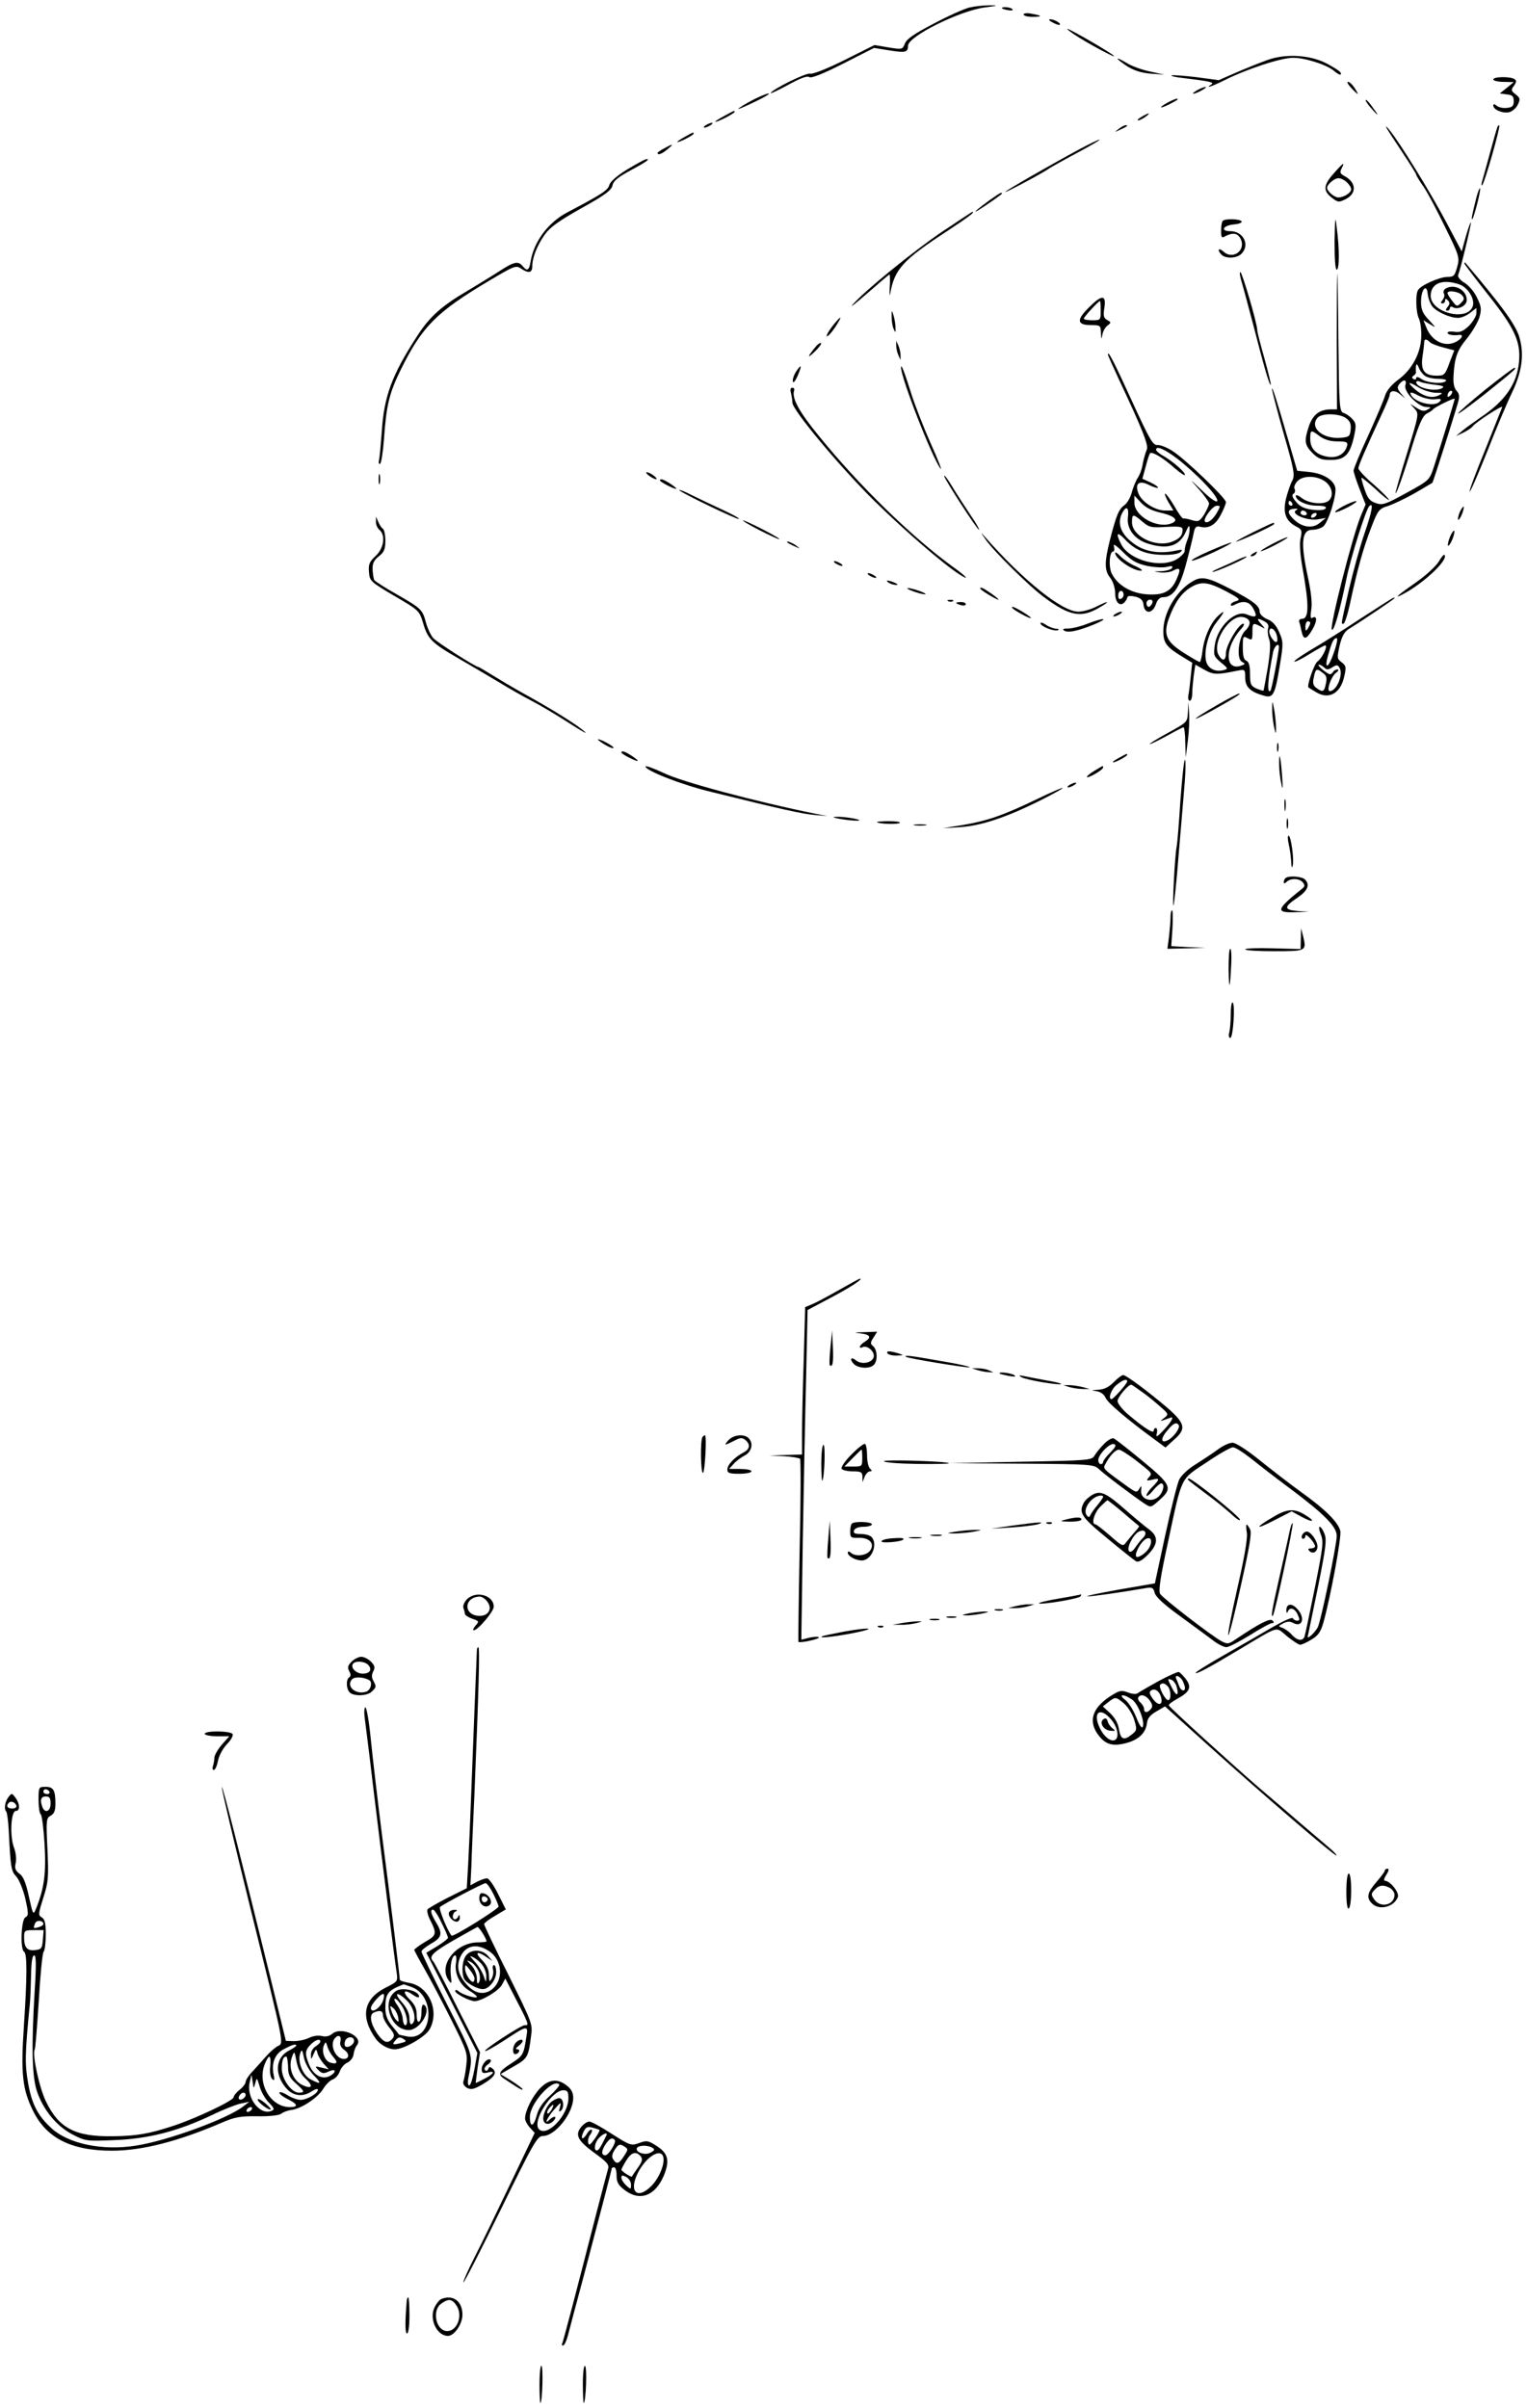 <?xml version="1.0" standalone="no"?>
<!DOCTYPE svg PUBLIC "-//W3C//DTD SVG 20010904//EN"
 "http://www.w3.org/TR/2001/REC-SVG-20010904/DTD/svg10.dtd">
<svg version="1.0" xmlns="http://www.w3.org/2000/svg"
 width="634pt" height="1000pt" viewBox="0 0 634 1000"
 preserveAspectRatio="xMidYMid meet">
<g transform="translate(0,1000) scale(0.1,-0.1)"
fill="#000000" stroke="none">
<path d="M4026 9969 c-22 -5 -89 -35 -149 -67 -81 -42 -113 -64 -120 -83 -10
-25 -11 -25 -68 -16 l-58 10 -126 -63 c-72 -36 -132 -59 -141 -56 -15 6 -164
-68 -164 -81 0 -2 33 13 73 35 49 27 78 38 87 32 9 -6 56 13 141 56 l128 65
62 -10 c68 -11 79 -9 79 19 0 39 214 145 318 159 55 7 59 9 22 9 -25 0 -63 -4
-84 -9z"/>
<path d="M4160 9966 c0 -2 11 -6 25 -8 13 -3 22 -1 19 3 -5 9 -44 13 -44 5z"/>
<path d="M4250 9940 c0 -6 17 -10 37 -10 43 0 41 5 -4 13 -19 4 -33 2 -33 -3z"/>
<path d="M4370 9907 c14 -8 27 -12 30 -10 7 6 -23 23 -40 23 -8 0 -4 -6 10
-13z"/>
<path d="M4460 9857 c50 -34 177 -102 165 -89 -12 13 -183 112 -193 112 -4 0
9 -10 28 -23z"/>
<path d="M5260 9750 c-30 -11 -88 -34 -127 -51 l-73 -32 -96 13 c-52 6 -98 9
-100 7 -3 -3 19 -8 48 -11 115 -14 131 -18 117 -27 -28 -18 3 -8 49 15 97 49
240 96 291 96 51 0 143 -30 172 -56 18 -16 33 -19 24 -4 -4 6 -30 22 -58 37
-71 36 -171 41 -247 13z"/>
<path d="M4640 9756 c0 -3 19 -17 41 -32 28 -17 59 -27 98 -30 l56 -4 -60 13
c-34 7 -78 23 -98 36 -20 12 -37 20 -37 17z"/>
<path d="M6200 9670 c0 -5 19 -10 43 -10 l42 -1 -29 -24 -29 -23 29 -4 c23 -2
29 -8 29 -28 0 -20 -6 -26 -28 -28 -16 -2 -35 2 -43 9 -9 8 -14 8 -14 1 0 -18
40 -34 66 -28 14 4 30 18 36 32 11 22 9 28 -9 42 -20 15 -20 19 -7 36 11 16
11 22 1 28 -18 11 -87 10 -87 -2z"/>
<path d="M5610 9635 c13 -14 25 -25 27 -25 2 0 -4 11 -13 25 -9 14 -21 25 -27
25 -6 0 0 -11 13 -25z"/>
<path d="M4970 9625 c-14 -8 -20 -14 -15 -14 6 0 21 6 35 14 14 8 21 14 15 14
-5 0 -21 -6 -35 -14z"/>
<path d="M3124 9584 c-27 -14 -53 -30 -59 -36 -8 -8 110 47 124 59 17 13 -25
-2 -65 -23z"/>
<path d="M4848 9574 c-39 -21 -35 -28 5 -8 37 19 44 24 31 24 -5 -1 -21 -8
-36 -16z"/>
<path d="M5670 9584 c0 -5 13 -23 28 -39 30 -34 27 -25 -6 19 -12 16 -22 25
-22 20z"/>
<path d="M3008 9519 c-21 -11 -38 -22 -38 -24 0 -3 18 4 40 15 22 11 40 23 40
25 0 7 0 7 -42 -16z"/>
<path d="M4740 9515 c-14 -8 -20 -14 -14 -15 5 0 19 7 30 15 24 18 16 19 -16
0z"/>
<path d="M2930 9480 c-8 -5 -10 -10 -5 -10 6 0 17 5 25 10 8 5 11 10 5 10 -5
0 -17 -5 -25 -10z"/>
<path d="M4644 9464 c-18 -14 -18 -14 6 -3 31 14 36 19 24 19 -6 0 -19 -7 -30
-16z"/>
<path d="M5756 9470 c4 -8 34 -54 66 -102 32 -48 58 -90 58 -93 0 -4 14 -27
31 -51 17 -25 57 -101 90 -169 58 -118 60 -125 49 -164 -10 -36 -14 -41 -41
-41 -31 0 -109 -34 -121 -54 -12 -17 -9 -95 3 -118 6 -12 11 -45 10 -74 -1
-69 -38 -139 -96 -181 -28 -21 -47 -44 -54 -65 -5 -18 -37 -93 -70 -166 -34
-73 -61 -139 -61 -146 0 -7 11 -41 25 -77 l25 -64 -19 -45 c-35 -83 -133 -468
-121 -475 9 -6 33 79 60 210 18 90 81 289 95 303 19 19 12 -21 -19 -111 -20
-58 -49 -165 -66 -238 -35 -154 -32 -139 -22 -139 5 0 17 37 27 83 31 144 55
230 87 313 29 76 33 81 71 93 22 7 72 31 111 53 39 23 72 42 73 43 3 1 89 273
105 328 9 30 8 41 -5 55 -10 11 -14 33 -12 62 4 74 15 106 56 155 21 26 44 65
51 86 10 35 9 45 -10 84 -11 24 -35 51 -52 61 -17 10 -28 24 -26 31 11 28 56
216 53 219 -2 2 -11 -24 -21 -58 l-17 -62 -65 123 c-64 121 -194 332 -235 381
-11 14 -17 18 -13 10z m303 -651 c36 -13 65 -60 56 -90 -21 -66 -175 -28 -175
43 1 52 49 71 119 47z m-111 -93 c21 -23 73 -46 105 -46 14 0 36 9 51 21 l26
20 0 -21 c0 -12 -14 -35 -30 -52 -24 -23 -37 -29 -60 -26 -17 3 -30 1 -30 -4
0 -8 22 -12 48 -9 20 3 13 -15 -12 -28 -46 -25 -103 2 -125 62 l-11 27 28 -17
c26 -16 25 -15 -5 18 -26 27 -33 44 -33 75 0 53 24 80 28 32 2 -18 11 -41 20
-52z m-11 -147 c6 -6 31 -16 56 -22 l45 -12 -20 -52 c-18 -50 -22 -53 -53 -53
-51 0 -67 22 -59 79 4 25 7 52 7 59 0 15 9 16 24 1z m-23 -138 c9 -8 34 -14
56 -14 22 0 37 -4 34 -8 -9 -15 -78 -10 -102 7 -13 9 -22 11 -22 4 0 -6 -5 -8
-11 -4 -8 5 -8 8 0 14 7 4 11 11 10 16 -1 5 -1 16 0 24 2 10 5 9 11 -5 4 -12
15 -27 24 -34z m-79 -41 c-8 -26 53 -90 87 -90 21 -1 21 -2 5 -11 -14 -8 -25
-6 -45 7 l-27 17 19 -21 c18 -20 17 -24 -32 -184 -28 -90 -49 -164 -48 -166 4
-4 30 67 71 201 27 87 42 120 58 129 12 6 24 14 27 18 6 9 90 50 90 44 0 -5
-63 -210 -87 -284 -18 -54 -19 -55 -114 -107 -87 -48 -99 -52 -127 -42 -24 8
-34 20 -46 56 -9 26 -15 48 -13 49 1 2 27 -19 57 -46 29 -28 55 -48 57 -46 2
2 -25 30 -61 62 -37 31 -66 63 -66 69 0 12 28 76 96 223 19 40 34 77 34 82 0
19 22 21 43 3 l22 -18 -19 22 c-15 19 -16 25 -6 38 18 22 32 19 25 -5z m124 2
c30 -3 39 -7 30 -13 -28 -18 -109 0 -109 24 0 5 8 6 18 1 9 -4 37 -9 61 -12z
m-67 -12 c18 -11 49 -20 68 -21 32 0 33 -1 13 -11 -28 -14 -65 -4 -100 27 -34
30 -25 32 19 5z m65 -48 c25 3 30 1 21 -9 -21 -26 -108 -4 -121 30 -4 10 5 9
31 -5 21 -11 51 -18 69 -16z m65 16 c-7 -7 -12 -8 -12 -2 0 14 12 26 19 19 2
-3 -1 -11 -7 -17z"/>
<path d="M6001 8801 c-7 -5 -10 -14 -6 -20 4 -7 1 -18 -5 -26 -9 -11 -9 -15
-1 -15 6 0 11 5 11 12 0 9 3 9 12 0 8 -8 8 -15 -2 -27 -8 -10 -9 -15 -1 -15 6
0 11 5 11 11 0 5 5 7 11 4 21 -14 59 5 59 29 0 42 -52 70 -89 47z m69 -27 c11
-12 10 -18 -4 -32 -16 -16 -18 -16 -36 8 -11 14 -20 28 -20 33 0 13 47 7 60
-9z"/>
<path d="M6216 9469 c-3 -8 -17 -57 -31 -109 -14 -52 -29 -104 -32 -115 -3
-11 -2 -17 1 -14 10 9 76 242 71 248 -3 2 -7 -2 -9 -10z"/>
<path d="M2840 9430 c-19 -11 -31 -19 -27 -20 11 0 67 29 67 35 0 7 -1 7 -40
-15z"/>
<path d="M4485 9382 c-130 -70 -314 -176 -311 -179 3 -3 162 82 181 97 6 4 57
33 115 64 58 31 101 56 95 56 -5 0 -41 -17 -80 -38z"/>
<path d="M2758 9384 c-16 -8 -28 -17 -28 -19 0 -11 19 -4 41 15 29 23 24 25
-13 4z"/>
<path d="M2605 9297 c-44 -27 -71 -51 -75 -65 -5 -21 -30 -38 -171 -112 -82
-42 -142 -122 -156 -206 -6 -37 -14 -42 -33 -19 -19 22 -35 19 -98 -22 -31
-20 -90 -56 -130 -80 -108 -63 -158 -108 -209 -187 -106 -163 -139 -252 -148
-401 -4 -49 -8 -101 -11 -113 -3 -13 -1 -21 4 -18 5 3 12 48 16 100 10 144 22
193 70 291 89 180 148 239 368 370 103 61 110 64 131 50 31 -21 47 -19 47 9 0
36 20 87 52 132 22 31 59 57 153 110 97 54 124 74 128 94 4 19 24 35 76 63 65
35 83 48 64 46 -5 0 -39 -19 -78 -42z"/>
<path d="M5536 9278 c-42 -47 -43 -72 -5 -100 25 -19 28 -19 58 -4 45 24 42
69 -7 95 -18 10 -20 15 -12 31 16 31 6 24 -34 -22z m56 -35 c10 -9 18 -22 18
-29 0 -15 -31 -34 -54 -34 -16 0 -46 26 -46 40 0 14 30 40 47 40 9 0 25 -7 35
-17z"/>
<path d="M6131 9184 c-18 -71 -24 -99 -18 -94 7 7 37 123 32 128 -2 2 -8 -13
-14 -34z"/>
<path d="M4109 9169 c-47 -34 -75 -58 -49 -43 30 18 100 67 100 70 0 8 -8 3
-51 -27z"/>
<path d="M3909 9036 c-119 -81 -316 -241 -369 -301 -14 -16 14 6 62 48 48 42
89 77 91 77 2 0 3 -24 1 -52 -1 -29 -1 -42 2 -28 18 103 52 140 242 264 89 59
111 76 99 76 -2 0 -59 -38 -128 -84z"/>
<path d="M5541 8998 c0 -73 3 -118 9 -118 11 0 12 85 0 175 -6 52 -7 45 -9
-57z"/>
<path d="M5077 9083 c-4 -3 -7 -21 -7 -40 0 -30 2 -33 19 -23 30 15 49 12 61
-10 26 -48 -30 -91 -70 -55 -21 19 -28 7 -8 -13 17 -17 64 -15 82 4 37 36 9
94 -46 94 -43 0 -30 24 15 28 21 2 35 7 32 13 -7 10 -68 12 -78 2z"/>
<path d="M6080 8906 c0 -3 44 -61 97 -128 112 -141 137 -196 130 -279 -8 -93
-58 -165 -162 -234 -27 -19 -61 -43 -75 -55 l-25 -21 32 15 c17 9 34 20 37 25
11 17 129 93 123 80 -3 -8 -35 -88 -71 -178 -37 -90 -66 -167 -64 -172 2 -4
34 69 72 164 37 95 84 206 104 247 41 86 51 157 31 227 -14 52 -70 129 -225
312 -2 2 -4 1 -4 -3z"/>
<path d="M5157 8823 c8 -27 29 -106 48 -178 43 -168 66 -247 71 -243 2 2 -10
51 -26 109 -16 57 -30 110 -30 118 0 28 -63 241 -70 241 -5 0 -1 -21 7 -47z"/>
<path d="M5552 8865 c-1 -5 -2 -135 -2 -287 l1 -278 -25 0 c-47 0 -74 -21 -91
-68 -21 -63 -19 -79 14 -113 24 -24 38 -29 75 -29 59 0 80 21 97 94 11 50 10
58 -6 76 -10 11 -26 22 -36 25 -18 6 -19 24 -22 298 -1 161 -4 288 -5 282z
m36 -601 c17 -12 22 -24 20 -47 -3 -29 -6 -32 -42 -35 -74 -6 -130 42 -96 83
17 20 89 19 118 -1z m-108 -76 c20 -14 44 -21 73 -21 37 0 44 -3 40 -18 -9
-34 -40 -52 -79 -46 -49 8 -74 33 -74 74 0 39 2 40 40 11z"/>
<path d="M4524 8726 c-56 -54 -54 -76 6 -76 38 0 40 -1 41 -32 1 -28 2 -29 6
-8 2 14 12 31 21 38 16 12 16 14 -1 23 -15 9 -17 18 -12 49 9 56 -9 58 -61 6z
m46 -16 c0 -39 -1 -40 -35 -40 -19 0 -35 3 -35 7 0 7 61 73 67 73 2 0 3 -18 3
-40z"/>
<path d="M3702 8685 c0 -16 3 -39 8 -50 8 -18 9 -18 8 5 0 14 -4 36 -8 50 -8
24 -8 24 -8 -5z"/>
<path d="M3455 8644 c-15 -19 -25 -38 -22 -40 4 -5 31 28 51 64 14 25 -2 11
-29 -24z"/>
<path d="M3389 8563 c-36 -43 -40 -55 -9 -26 19 18 32 35 29 38 -3 3 -12 -3
-20 -12z"/>
<path d="M3721 8565 c0 -11 4 -29 9 -40 l9 -20 0 20 c0 11 -4 29 -9 40 l-9 20
0 -20z"/>
<path d="M4600 8528 c0 -4 20 -48 44 -100 104 -221 126 -279 117 -296 -4 -9
-12 -35 -16 -56 -3 -22 -13 -49 -21 -60 -8 -12 -19 -39 -25 -61 -6 -22 -20
-46 -31 -53 -23 -17 -33 -41 -59 -142 -24 -95 -24 -129 1 -160 11 -15 20 -41
20 -63 0 -53 35 -63 52 -15 2 4 17 4 33 0 23 -6 31 -15 33 -35 5 -38 37 -36
51 3 6 20 17 30 30 30 42 0 70 41 96 140 14 52 28 109 31 126 5 25 10 30 25
27 36 -10 65 6 87 48 12 22 22 47 22 54 0 16 -165 175 -220 211 -24 16 -53 27
-64 26 -19 -2 -32 21 -105 180 -75 164 -101 215 -101 196z m287 -432 c32 -24
84 -71 116 -105 75 -78 65 -103 -11 -29 -56 53 -56 53 -14 6 23 -26 42 -53 42
-59 0 -6 -9 -26 -20 -45 -19 -29 -24 -32 -51 -24 -16 5 -32 8 -36 7 -4 -1 -21
22 -37 51 -17 28 -34 52 -38 52 -4 0 2 -16 13 -35 l21 -35 -35 0 c-42 0 -99
37 -111 73 -15 40 4 54 45 33 18 -9 34 -14 37 -11 2 2 -11 12 -30 21 l-35 16
14 51 c7 27 15 52 18 55 8 8 54 -19 101 -61 24 -21 44 -34 44 -29 0 12 -48 54
-90 79 -17 9 -30 21 -30 25 0 18 32 5 87 -36z m-64 -226 c58 -14 74 -33 36
-45 -59 -19 -149 33 -149 87 l0 30 28 -30 c20 -21 45 -33 85 -42z m229 0 c-16
-28 -40 -46 -49 -36 -10 10 32 66 49 66 16 0 16 -2 0 -30z m-369 -18 c-6 -48
28 -93 85 -110 82 -25 130 -9 156 51 12 27 15 28 15 10 1 -12 -4 -34 -11 -50
-6 -15 -10 -34 -9 -40 1 -7 -13 -22 -31 -34 -66 -41 -198 -7 -233 61 -23 45
-18 55 13 23 43 -47 89 -66 159 -67 38 -1 67 4 75 12 10 10 6 11 -22 5 -66
-14 -126 -4 -169 27 -57 40 -75 86 -51 131 17 31 28 22 23 -19z m60 -18 c28
-24 37 -26 99 -22 56 3 68 1 68 -12 0 -24 -13 -38 -45 -50 -67 -25 -165 23
-165 81 0 36 4 36 43 3z m20 -184 c30 -6 67 -8 82 -4 20 5 26 4 21 -5 -4 -6
-24 -12 -44 -13 -36 -1 -36 -1 -5 -5 18 -2 42 1 53 7 30 16 34 8 16 -33 -22
-53 -55 -70 -125 -65 -65 5 -120 37 -145 86 -14 28 -10 92 6 92 5 0 6 9 3 21
-5 13 8 6 38 -24 36 -36 56 -47 100 -57z m-98 -120 c0 -7 -5 -15 -12 -17 -7
-3 -11 4 -10 16 1 23 22 23 22 1z m119 -35 c-4 -8 -10 -15 -15 -15 -5 0 -9 7
-9 15 0 8 7 15 15 15 9 0 12 -6 9 -15z"/>
<path d="M4630 7704 c0 -24 73 -74 107 -74 10 0 0 9 -23 19 -23 10 -51 29 -63
42 -11 12 -21 18 -21 13z"/>
<path d="M3304 8455 c-8 -13 -14 -31 -12 -39 2 -9 10 2 20 24 19 45 16 51 -8
15z"/>
<path d="M3741 8475 c-2 -39 128 -374 164 -421 8 -11 -10 37 -41 105 -30 68
-66 160 -80 205 -28 88 -42 127 -43 111z"/>
<path d="M6167 8382 c-64 -52 -115 -97 -113 -99 2 -3 53 35 113 82 128 103
128 104 122 108 -2 2 -57 -39 -122 -91z"/>
<path d="M3284 8368 c3 -13 6 -31 6 -40 0 -31 200 -270 342 -410 128 -125 283
-259 351 -303 47 -30 30 -9 -25 30 -170 123 -392 339 -560 547 -81 99 -111
155 -101 186 3 6 -1 12 -7 12 -8 0 -10 -8 -6 -22z"/>
<path d="M5281 8385 c0 -5 21 -88 48 -183 45 -156 48 -175 36 -199 -8 -14 -19
-48 -26 -75 -13 -58 -1 -91 42 -114 24 -12 26 -17 19 -49 -5 -21 -2 -64 6
-112 30 -166 30 -223 -1 -223 -8 0 -13 -6 -11 -12 3 -7 7 -25 10 -40 8 -37 20
-35 45 8 21 35 20 61 -1 48 -7 -4 -8 7 -4 33 5 25 0 72 -13 133 -32 146 -27
200 18 200 15 0 35 6 44 13 22 16 58 133 51 163 -8 32 -51 58 -108 64 l-50 5
-38 130 c-50 173 -66 222 -67 210z m223 -386 c27 -22 34 -57 14 -77 -19 -19
-82 -14 -112 9 -14 11 -26 16 -26 10 0 -20 45 -41 88 -41 29 0 41 -4 36 -11
-4 -7 -24 -9 -52 -6 -34 4 -53 12 -70 32 -17 20 -20 30 -11 35 6 4 8 13 4 20
-4 6 1 20 11 31 23 26 83 25 118 -2z m-139 -89 c3 -5 1 -10 -4 -10 -6 0 -11 5
-11 10 0 6 2 10 4 10 3 0 8 -4 11 -10z m16 -29 c-24 -15 45 -44 88 -38 l36 6
-25 -20 c-29 -25 -72 -20 -107 13 -29 27 -29 43 -1 45 17 2 19 0 9 -6z m44
-11 c3 -5 -1 -10 -9 -10 -9 0 -16 5 -16 10 0 6 4 10 9 10 6 0 13 -4 16 -10z
m40 -10 c-3 -5 -11 -10 -16 -10 -6 0 -7 5 -4 10 3 6 11 10 16 10 6 0 7 -4 4
-10z m-25 -447 c0 -5 -5 -15 -10 -23 -8 -12 -10 -11 -10 8 0 12 5 22 10 22 6
0 10 -3 10 -7z"/>
<path d="M1572 8010 c0 -19 2 -27 5 -17 2 9 2 25 0 35 -3 9 -5 1 -5 -18z"/>
<path d="M2694 8025 c11 -8 24 -15 30 -15 5 0 1 7 -10 15 -10 8 -23 14 -29 14
-5 0 -1 -6 9 -14z"/>
<path d="M3920 8024 c0 -12 137 -224 145 -224 3 0 -12 27 -34 59 -22 33 -56
85 -76 118 -19 32 -35 53 -35 47z"/>
<path d="M2740 8005 c0 -6 56 -35 67 -35 4 0 -5 9 -22 20 -29 19 -45 25 -45
15z"/>
<path d="M2820 7965 c0 -8 243 -125 248 -120 3 3 -29 20 -70 39 -41 19 -98 46
-126 60 -29 15 -52 24 -52 21z"/>
<path d="M5577 7898 c-21 -11 -36 -22 -33 -25 2 -2 26 7 53 21 26 14 41 25 33
25 -8 0 -32 -10 -53 -21z"/>
<path d="M6061 7874 c-6 -15 -9 -29 -7 -32 3 -2 10 8 16 23 6 15 9 29 7 31 -2
2 -9 -8 -16 -22z"/>
<path d="M1561 7834 c-1 -12 6 -27 14 -34 27 -22 19 -78 -16 -109 -25 -24 -30
-34 -27 -67 3 -37 6 -40 106 -99 100 -58 103 -61 118 -110 20 -69 35 -84 149
-150 55 -32 132 -77 170 -100 39 -24 97 -57 130 -74 33 -17 92 -52 130 -76 87
-56 120 -74 80 -43 -39 31 -143 94 -241 148 -43 24 -102 59 -131 77 -29 18
-54 33 -56 33 -12 0 -175 104 -189 121 -10 12 -23 40 -29 62 -15 56 -18 59
-120 118 -49 27 -91 55 -95 60 -3 6 -6 26 -7 44 -1 26 6 39 26 55 22 17 27 30
27 65 0 24 -5 47 -11 50 -6 4 -14 17 -19 29 l-9 21 0 -21z"/>
<path d="M3150 7800 c41 -21 80 -39 85 -39 6 0 -24 18 -65 39 -41 21 -79 39
-85 39 -5 0 24 -18 65 -39z"/>
<path d="M5205 7791 c-44 -22 -77 -40 -73 -40 11 -1 158 67 158 73 0 8 4 10
-85 -33z"/>
<path d="M6020 7770 c-7 -17 -10 -33 -8 -36 3 -2 11 9 18 26 7 17 10 33 8 36
-3 2 -11 -9 -18 -26z"/>
<path d="M4092 7760 c30 -45 178 -192 243 -240 105 -78 153 -87 226 -45 53 30
44 33 -11 5 -22 -11 -54 -20 -73 -20 -67 0 -227 128 -387 310 -20 23 -20 22 2
-10z"/>
<path d="M5280 7740 c-30 -16 -50 -29 -45 -29 6 0 35 13 65 29 30 16 51 29 45
29 -5 0 -35 -13 -65 -29z"/>
<path d="M3271 7746 c2 -2 15 -9 29 -15 24 -11 24 -11 6 3 -16 13 -49 24 -35
12z"/>
<path d="M5022 7712 c-46 -20 -79 -38 -73 -40 5 -2 47 15 93 36 104 50 91 52
-20 4z"/>
<path d="M5200 7700 c-9 -6 -10 -10 -3 -10 6 0 15 5 18 10 8 12 4 12 -15 0z"/>
<path d="M5973 7667 c-11 -18 -51 -55 -89 -82 -79 -55 -100 -73 -64 -55 87 44
197 147 177 166 -2 3 -13 -10 -24 -29z"/>
<path d="M5135 7674 c-16 -8 -50 -23 -75 -34 -25 -11 -34 -17 -20 -14 31 8
149 62 135 63 -5 0 -23 -7 -40 -15z"/>
<path d="M3470 7660 c8 -5 20 -10 25 -10 6 0 3 5 -5 10 -8 5 -19 10 -25 10 -5
0 -3 -5 5 -10z"/>
<path d="M3610 7610 c8 -5 20 -10 25 -10 6 0 3 5 -5 10 -8 5 -19 10 -25 10 -5
0 -3 -5 5 -10z"/>
<path d="M4955 7588 c-69 -38 -125 -131 -125 -209 0 -50 13 -66 82 -108 l38
-23 -6 -56 c-3 -31 -7 -67 -10 -79 -2 -13 0 -23 6 -23 5 0 10 13 10 29 0 15 3
49 6 74 l7 47 37 -21 c38 -21 51 -22 138 -4 31 6 32 5 32 -29 0 -39 21 -59 78
-75 38 -11 46 3 66 128 15 89 14 97 -3 136 -12 28 -28 46 -50 54 -18 8 -31 21
-31 31 0 24 -26 44 -123 95 -88 46 -117 53 -152 33z m135 -43 c56 -30 62 -35
43 -41 -13 -3 -23 -10 -23 -16 0 -5 8 -4 19 2 35 18 60 12 76 -20 17 -32 10
-37 -30 -21 -47 19 -120 -52 -131 -126 -6 -44 -5 -48 25 -74 31 -25 31 -27 10
-32 -34 -9 -66 8 -72 40 -9 44 12 119 44 159 34 43 38 55 8 28 -32 -29 -59
-89 -66 -145 -3 -27 -9 -49 -12 -48 -3 0 -33 17 -66 38 -74 47 -87 77 -60 148
24 63 51 101 89 124 43 26 71 23 146 -16z m98 -128 c2 -10 -6 -25 -17 -35 -28
-24 -39 -116 -15 -130 16 -9 15 -10 -5 -17 -67 -21 -66 79 2 153 11 12 15 22
9 22 -19 0 -72 -90 -72 -122 0 -33 -15 -36 -31 -7 -27 51 43 163 98 157 17 -2
29 -10 31 -21z m63 2 c13 -7 18 -16 14 -28 -3 -10 -1 -30 4 -44 7 -17 5 -54
-5 -118 -9 -52 -17 -95 -18 -97 -2 -1 -15 3 -30 9 -23 11 -26 18 -26 61 0 34
-5 50 -15 54 -11 4 -15 21 -15 55 0 47 1 49 20 39 18 -10 20 -8 20 25 0 39 2
40 33 24 22 -12 22 -12 3 10 -21 23 -16 27 15 10z m48 -51 c5 -13 6 -27 3 -32
-6 -11 -32 22 -32 41 0 21 20 15 29 -9z m11 -55 c0 -20 -30 -177 -35 -181 -16
-16 -11 51 11 161 5 24 24 40 24 20z"/>
<path d="M3690 7580 c8 -5 22 -9 30 -9 10 0 8 3 -5 9 -27 12 -43 12 -25 0z"/>
<path d="M3790 7545 c19 -7 42 -13 50 -13 8 0 -1 6 -20 13 -19 7 -42 13 -50
13 -8 0 1 -6 20 -13z"/>
<path d="M4070 7556 c0 -6 66 -46 75 -46 4 0 -9 11 -29 25 -36 25 -46 29 -46
21z"/>
<path d="M5650 7432 c-74 -49 -168 -108 -208 -131 -40 -24 -71 -46 -68 -48 3
-3 31 11 63 31 32 20 62 36 65 36 13 0 -12 -53 -32 -67 -14 -10 -46 -105 -37
-108 1 -1 14 -9 29 -18 54 -34 103 -8 119 63 9 39 8 46 -11 60 -19 14 -19 19
-8 69 9 38 20 58 38 69 60 37 190 125 190 128 0 7 -2 5 -140 -84z m-112 -142
c-23 -69 -43 -73 -22 -5 15 53 22 65 34 65 5 0 0 -27 -12 -60z m-40 -62 c10
-10 17 -10 34 1 17 11 22 11 29 -1 18 -27 -11 -98 -40 -98 -15 0 5 60 26 76
10 7 13 14 6 14 -6 0 -15 -4 -18 -10 -3 -5 -9 -10 -13 -10 -12 1 -58 40 -46
40 5 0 16 -6 22 -12z m-5 -23 c15 -10 17 -21 12 -44 -7 -35 -13 -37 -39 -18
-14 10 -17 21 -11 45 7 36 12 38 38 17z"/>
<path d="M3938 7503 c7 -3 16 -2 19 1 4 3 -2 6 -13 5 -11 0 -14 -3 -6 -6z"/>
<path d="M3970 7496 c0 -2 9 -6 20 -9 11 -3 20 -1 20 4 0 5 -9 9 -20 9 -11 0
-20 -2 -20 -4z"/>
<path d="M4210 7469 c26 -18 70 -40 70 -35 0 6 -66 46 -76 46 -5 0 -2 -5 6
-11z"/>
<path d="M4630 7450 c-8 -5 -10 -10 -5 -10 6 0 17 5 25 10 8 5 11 10 5 10 -5
0 -17 -5 -25 -10z"/>
<path d="M4515 7410 c-27 -11 -63 -20 -80 -20 -21 0 -26 -3 -16 -9 16 -10 58
-1 126 27 64 27 37 28 -30 2z"/>
<path d="M4320 7412 c0 -13 56 -35 72 -29 7 3 4 6 -7 6 -11 1 -31 8 -43 17
-12 8 -22 11 -22 6z"/>
<path d="M5053 7072 c-102 -59 -122 -78 -28 -27 99 55 131 75 120 75 -5 0 -47
-22 -92 -48z"/>
<path d="M5282 7060 c-1 -19 3 -53 7 -75 8 -35 9 -36 9 -10 0 17 -3 50 -7 75
-8 42 -9 43 -9 10z"/>
<path d="M4932 7043 c-2 -42 -2 -42 -84 -87 -46 -25 -79 -46 -74 -46 5 0 37
16 72 35 34 19 65 35 68 35 3 0 7 -28 7 -62 l2 -63 9 70 c5 39 7 90 5 115 l-3
45 -2 -42z"/>
<path d="M2509 6909 c18 -11 35 -18 38 -15 5 5 -50 36 -64 36 -4 0 7 -9 26
-21z"/>
<path d="M5302 6895 c0 -16 2 -22 5 -12 2 9 2 23 0 30 -3 6 -5 -1 -5 -18z"/>
<path d="M2580 6875 c0 -6 56 -35 67 -35 4 0 -5 9 -22 20 -29 19 -45 25 -45
15z"/>
<path d="M4648 6854 c-38 -20 -36 -28 2 -9 17 9 30 18 30 20 0 7 -1 6 -32 -11z"/>
<path d="M5311 6824 c0 -21 4 -57 9 -79 6 -30 7 -21 3 35 -6 81 -13 107 -12
44z"/>
<path d="M4901 6676 c-6 -95 -13 -182 -16 -194 -7 -37 -18 -247 -13 -242 3 3
13 100 22 215 10 116 21 250 25 298 4 49 4 90 1 92 -4 2 -12 -74 -19 -169z"/>
<path d="M2680 6817 c0 -17 150 -76 271 -105 299 -74 377 -91 429 -96 l55 -5
-50 10 c-247 50 -553 132 -627 168 -43 20 -78 33 -78 28z"/>
<path d="M4542 6798 c-18 -11 -31 -22 -29 -25 6 -5 67 30 67 40 0 9 2 9 -38
-15z"/>
<path d="M4440 6740 c-8 -5 -10 -10 -5 -10 6 0 17 5 25 10 8 5 11 10 5 10 -5
0 -17 -5 -25 -10z"/>
<path d="M4300 6679 c-135 -65 -202 -88 -303 -105 l-82 -13 70 4 c89 6 191 40
330 109 137 69 126 73 -15 5z"/>
<path d="M5333 6655 c0 -22 2 -30 4 -17 2 12 2 30 0 40 -3 9 -5 -1 -4 -23z"/>
<path d="M3490 6599 c60 -10 108 -9 55 2 -22 4 -53 8 -70 7 -22 0 -19 -3 15
-9z"/>
<path d="M5342 6580 c0 -19 2 -27 5 -17 2 9 2 25 0 35 -3 9 -5 1 -5 -18z"/>
<path d="M3641 6586 c8 -8 88 -10 95 -3 4 4 -17 7 -46 7 -29 0 -51 -2 -49 -4z"/>
<path d="M3798 6573 c12 -2 32 -2 45 0 12 2 2 4 -23 4 -25 0 -35 -2 -22 -4z"/>
<path d="M5351 6493 c5 -21 9 -54 10 -73 1 -20 3 -27 6 -16 7 26 -7 126 -17
126 -4 0 -4 -17 1 -37z"/>
<path d="M5337 6353 c-4 -3 -7 -11 -7 -17 0 -6 5 -5 12 2 16 16 53 15 67 -2 9
-11 9 -17 -1 -25 -110 -88 -114 -102 -30 -99 l57 2 -48 3 c-58 5 -57 17 1 56
42 29 52 53 30 75 -13 13 -70 17 -81 5z"/>
<path d="M4860 6193 c0 -16 -3 -52 -6 -80 l-7 -53 79 2 79 2 -71 3 -71 4 5 74
c2 41 2 75 -2 75 -3 0 -6 -12 -6 -27z"/>
<path d="M5401 6102 l-1 -43 -115 3 c-63 2 -115 0 -115 -4 0 -5 54 -8 120 -8
133 0 135 1 121 60 l-9 35 -1 -43z"/>
<path d="M5101 5973 c2 -92 6 -82 11 25 2 34 0 62 -4 62 -5 0 -7 -39 -7 -87z"/>
<path d="M5110 5788 c0 -29 -3 -63 -6 -75 -4 -13 -2 -23 4 -23 12 0 21 140 10
147 -5 2 -8 -20 -8 -49z"/>
<path d="M3485 4644 c-44 -25 -94 -52 -111 -59 l-31 -13 -6 -218 c-4 -121 -7
-258 -7 -306 l0 -88 -67 -2 -68 -2 60 -3 c33 -2 63 -7 67 -11 3 -4 3 -176 -2
-382 -4 -206 -6 -376 -5 -378 5 -6 85 11 85 18 0 4 -16 4 -37 0 l-36 -9 6 407
c4 224 10 532 14 684 l6 278 96 51 c82 43 138 80 121 79 -3 0 -41 -21 -85 -46z"/>
<path d="M3448 4406 c-4 -39 -5 -72 -3 -75 12 -11 16 11 13 75 l-3 69 -7 -69z"/>
<path d="M3573 4463 c41 -5 47 -17 17 -35 -11 -7 -20 -16 -20 -21 0 -4 4 -5
10 -2 18 11 51 -15 48 -38 -4 -26 -50 -36 -74 -16 -21 17 -28 5 -9 -15 19 -19
66 -21 83 -4 17 17 15 63 -3 78 -12 10 -12 15 2 36 l15 24 -53 -2 c-43 -1 -47
-2 -16 -5z"/>
<path d="M3685 4380 c3 -5 21 -10 38 -9 31 1 31 1 7 9 -36 11 -52 11 -45 0z"/>
<path d="M3761 4366 c7 -7 260 -48 265 -44 2 3 -51 15 -119 26 -123 22 -154
26 -146 18z"/>
<path d="M4060 4310 c14 -4 34 -8 45 -8 l20 -1 -20 9 c-11 5 -31 8 -45 8 l-25
0 25 -8z"/>
<path d="M4151 4296 c2 -2 20 -6 39 -10 25 -4 31 -3 20 4 -14 9 -69 15 -59 6z"/>
<path d="M4241 4281 c18 -11 158 -35 165 -28 2 2 -26 9 -63 15 -38 7 -79 15
-93 18 -20 4 -22 3 -9 -5z"/>
<path d="M4624 4260 c-20 -20 -40 -30 -64 -31 -31 -2 -32 -2 -7 -6 17 -3 31
-13 37 -27 7 -20 92 -92 207 -176 l42 -31 35 32 c52 45 48 67 -26 132 -80 68
-172 137 -185 137 -5 0 -23 -13 -39 -30z m56 3 c-1 -9 -57 -73 -65 -73 -16 0
-1 42 21 59 27 22 44 27 44 14z m60 -42 c22 -15 56 -43 76 -61 36 -31 37 -33
18 -48 -19 -14 -19 -15 1 -8 11 4 22 8 25 9 16 6 4 -17 -27 -50 -29 -31 -35
-34 -30 -15 3 12 1 22 -4 22 -5 0 -9 -5 -9 -11 0 -14 -38 10 -102 64 -27 22
-48 49 -48 59 0 16 44 68 57 68 2 0 21 -13 43 -29z m154 -139 c7 -11 -20 -49
-44 -62 -30 -16 -33 5 -4 39 26 32 39 37 48 23z"/>
<path d="M4440 4240 c14 -4 39 -8 55 -8 l30 0 -30 8 c-16 4 -41 8 -55 8 l-25
0 25 -8z"/>
<path d="M2917 4033 c-10 -10 -8 -155 2 -149 8 5 16 156 8 156 -2 0 -7 -3 -10
-7z"/>
<path d="M3024 4019 c-20 -23 -17 -23 28 0 22 11 30 12 43 1 21 -18 19 -37 -7
-51 -37 -19 -68 -51 -68 -71 0 -15 8 -18 50 -18 28 0 50 5 50 10 0 6 -21 10
-47 10 l-46 0 19 21 c10 12 31 27 46 35 30 16 37 51 16 72 -19 19 -63 14 -84
-9z"/>
<path d="M4583 4003 c-16 -16 -33 -38 -39 -48 -11 -19 -27 -20 -305 -25 l-294
-6 298 -2 c288 -2 299 -3 320 -23 23 -22 144 -113 189 -143 26 -17 27 -17 62
15 56 49 50 63 -70 162 -59 49 -113 91 -120 94 -7 3 -26 -8 -41 -24z m27 -35
c-17 -16 -30 -34 -30 -39 0 -5 -4 -9 -10 -9 -5 0 -10 8 -10 17 0 23 49 73 66
66 10 -4 5 -13 -16 -35z m102 -29 c75 -59 73 -56 58 -74 -12 -14 -10 -15 13
-10 33 9 34 3 2 -29 -14 -14 -25 -30 -25 -36 0 -6 12 2 26 19 14 17 30 31 35
31 17 0 9 -37 -11 -55 -29 -27 -76 -10 -72 25 2 22 1 23 -8 7 -10 -16 -13 -15
-46 8 -112 81 -105 75 -93 98 17 32 40 57 55 57 7 0 36 -19 66 -41z"/>
<path d="M3536 3961 c-27 -27 -45 -54 -42 -60 4 -6 25 -11 47 -11 34 0 39 -3
40 -22 l0 -23 9 23 c5 12 15 22 22 22 9 0 9 3 0 12 -7 7 -12 31 -12 54 0 24
-4 45 -8 48 -5 3 -30 -17 -56 -43z m44 -16 c0 -34 -1 -35 -37 -35 l-37 0 34
35 c19 19 35 35 37 35 2 0 3 -16 3 -35z"/>
<path d="M5058 3982 c-20 -15 -61 -42 -91 -61 -32 -19 -62 -47 -71 -65 -8 -17
-34 -121 -58 -231 l-43 -200 -150 -26 c-82 -15 -141 -27 -130 -28 17 -1 129
15 241 34 27 5 33 2 38 -19 4 -17 39 -49 104 -96 53 -39 115 -84 136 -100 21
-17 47 -30 58 -30 10 0 54 23 98 50 44 28 85 50 92 50 8 0 9 3 1 11 -10 10
-54 -12 -152 -78 -30 -21 -35 -21 -60 -8 -42 23 -243 178 -254 196 -8 12 1 71
32 213 60 281 50 260 160 333 51 35 101 63 110 63 10 0 44 -22 77 -48 32 -26
106 -83 164 -126 140 -105 190 -156 190 -194 0 -38 -66 -356 -79 -380 -5 -10
-18 -25 -27 -33 -16 -13 -17 -12 -11 11 3 14 22 106 42 204 30 151 34 183 24
207 -6 16 -15 29 -20 29 -4 0 -2 -15 5 -32 12 -30 9 -53 -25 -222 -21 -104
-40 -195 -43 -203 -8 -19 -30 -16 -52 8 -10 12 -28 25 -39 29 -19 7 -19 7 3
19 15 8 28 9 40 2 43 -23 53 27 12 64 -21 19 -40 13 -39 -13 0 -11 3 -12 6 -4
8 20 29 14 41 -13 9 -20 9 -25 -2 -25 -8 0 -16 5 -18 10 -2 6 -39 -11 -83 -36
-44 -26 -135 -78 -203 -117 -67 -38 -121 -72 -118 -74 5 -5 49 18 181 97 173
103 149 96 199 55 24 -19 48 -35 54 -35 6 0 27 9 46 21 29 17 39 31 51 72 30
109 75 352 70 379 -8 36 -62 90 -164 163 -46 33 -123 93 -173 133 -52 42 -99
72 -111 71 -12 0 -39 -12 -59 -27z"/>
<path d="M3410 3923 c0 -42 2 -74 4 -72 9 10 14 149 5 149 -5 0 -9 -34 -9 -77z"/>
<path d="M3670 3932 c0 -5 62 -10 137 -11 76 -1 135 0 133 3 -10 8 -270 16
-270 8z"/>
<path d="M4936 3852 c5 -5 38 -30 74 -57 36 -26 82 -64 104 -84 21 -20 37 -29
34 -21 -5 16 -197 170 -212 170 -6 0 -6 -3 0 -8z"/>
<path d="M4538 3794 c-15 -8 -32 -23 -38 -34 -22 -42 -12 -58 96 -147 59 -49
113 -92 120 -96 10 -6 26 3 49 26 45 45 46 78 3 108 -17 13 -57 46 -89 74 -85
75 -108 86 -141 69z m42 -10 c0 -3 -11 -19 -24 -35 -13 -15 -26 -34 -29 -41
-4 -10 -8 -10 -16 1 -11 17 2 48 28 68 17 13 41 17 41 7z m84 -66 c33 -29 63
-53 65 -55 2 -1 -6 -13 -18 -25 -11 -13 -27 -32 -35 -42 -13 -19 -16 -18 -67
27 -30 26 -57 47 -61 47 -18 0 -6 46 19 72 15 15 29 28 31 28 2 0 32 -23 66
-52z m82 -104 c-10 -9 -24 -28 -33 -41 -10 -15 -20 -20 -25 -15 -12 12 15 67
39 81 26 14 39 -4 19 -25z m9 -61 c-14 -13 -31 -21 -36 -18 -12 8 16 61 38 74
31 17 29 -29 -2 -56z"/>
<path d="M5287 3701 c-79 -46 -77 -56 2 -15 l74 38 40 -22 c49 -27 62 -21 16
7 -45 28 -75 26 -132 -8z"/>
<path d="M4425 3690 c-27 -7 -25 -8 18 -9 26 0 47 4 47 9 0 11 -21 11 -65 0z"/>
<path d="M3439 3610 c-4 -41 -5 -77 -3 -79 11 -12 15 13 12 80 l-3 74 -6 -75z"/>
<path d="M3537 3673 c-4 -3 -7 -18 -7 -33 0 -25 3 -27 36 -26 43 1 66 -23 48
-51 -13 -22 -60 -29 -80 -12 -9 8 -14 8 -14 1 0 -14 33 -32 58 -32 41 0 69 69
40 98 -7 7 -27 12 -45 12 -25 0 -31 4 -27 15 4 9 19 15 40 15 19 0 34 5 34 10
0 11 -73 14 -83 3z"/>
<path d="M4205 3665 l-90 -13 83 5 c46 3 96 9 110 13 39 12 5 10 -103 -5z"/>
<path d="M4348 3673 c7 -3 16 -2 19 1 4 3 -2 6 -13 5 -11 0 -14 -3 -6 -6z"/>
<path d="M5351 3625 c-7 -33 -26 -118 -42 -188 -29 -127 -33 -155 -24 -146 8
8 86 372 82 383 -2 6 -10 -16 -16 -49z"/>
<path d="M5177 3633 c3 -24 -12 -109 -40 -230 -24 -106 -41 -193 -37 -193 4 0
28 95 53 210 36 161 45 216 37 230 -16 29 -19 25 -13 -17z"/>
<path d="M3970 3640 c-41 -6 -42 -7 -10 -8 19 0 55 3 80 7 40 8 41 8 10 8 -19
0 -55 -3 -80 -7z"/>
<path d="M5406 3625 c-3 -8 -1 -15 4 -15 6 0 10 6 10 13 1 13 40 -30 40 -44 0
-5 -8 -9 -17 -9 -12 0 -14 -3 -6 -11 14 -14 33 -3 33 19 0 23 -28 62 -44 62
-8 0 -16 -7 -20 -15z"/>
<path d="M3868 3623 c12 -2 30 -2 40 0 9 3 -1 5 -23 4 -22 0 -30 -2 -17 -4z"/>
<path d="M3703 3612 c-24 -2 -43 -7 -43 -13 0 -8 78 -2 89 7 8 7 -5 9 -46 6z"/>
<path d="M3778 3613 c12 -2 32 -2 45 0 12 2 2 4 -23 4 -25 0 -35 -2 -22 -4z"/>
<path d="M1939 3359 c-11 -11 -18 -27 -15 -36 3 -8 6 -19 6 -24 0 -6 14 -15
31 -21 29 -10 29 -11 13 -29 -9 -11 -12 -19 -7 -19 17 0 83 78 83 98 0 48 -74
68 -111 31z m85 -11 c21 -29 4 -58 -32 -58 -69 0 -68 78 0 80 9 0 24 -10 32
-22z"/>
<path d="M4397 3362 c-48 -8 -85 -17 -83 -20 8 -7 166 19 172 29 3 5 4 8 2 8
-2 -1 -42 -9 -91 -17z"/>
<path d="M4215 3330 l-30 -8 30 0 c17 0 41 4 55 8 l25 8 -25 0 c-14 0 -38 -4
-55 -8z"/>
<path d="M4133 3313 c9 -2 23 -2 30 0 6 3 -1 5 -18 5 -16 0 -22 -2 -12 -5z"/>
<path d="M4020 3300 c-27 -6 -29 -8 -10 -8 14 -1 43 3 65 7 33 7 35 9 10 9
-16 -1 -46 -4 -65 -8z"/>
<path d="M3933 3283 c9 -2 25 -2 35 0 9 3 1 5 -18 5 -19 0 -27 -2 -17 -5z"/>
<path d="M3863 3273 c9 -2 25 -2 35 0 9 3 1 5 -18 5 -19 0 -27 -2 -17 -5z"/>
<path d="M3745 3260 l-40 -7 35 0 c19 -1 49 3 65 7 27 7 27 8 5 7 -14 0 -43
-3 -65 -7z"/>
<path d="M3648 3243 c7 -3 16 -2 19 1 4 3 -2 6 -13 5 -11 0 -14 -3 -6 -6z"/>
<path d="M3501 3224 c-41 -8 -80 -16 -85 -18 -26 -11 47 -3 129 13 104 21 67
25 -44 5z"/>
<path d="M1980 3148 c0 -7 -5 -119 -10 -248 -5 -129 -12 -302 -15 -385 -3 -82
-8 -196 -11 -253 l-6 -103 -78 -39 c-43 -22 -81 -44 -85 -49 -3 -6 1 -23 8
-38 32 -63 31 -69 -18 -97 -25 -15 -45 -30 -45 -33 0 -3 20 -40 44 -82 24 -42
74 -137 111 -211 64 -128 67 -137 61 -186 -3 -29 -9 -59 -12 -67 -3 -10 3 -20
15 -27 17 -9 29 -6 65 15 49 29 61 48 41 65 -10 8 -14 8 -18 -2 -2 -7 -8 -9
-13 -5 -5 5 -1 15 10 23 11 7 17 17 13 20 -11 11 -37 -17 -37 -38 0 -17 5 -19
26 -14 34 9 23 -8 -18 -28 -17 -9 -32 -16 -33 -16 0 0 3 29 8 64 l10 64 -93
183 c-50 101 -96 188 -101 194 -20 20 -5 36 83 87 51 29 96 54 100 56 5 3 38
-48 38 -60 0 -2 -18 -4 -39 -4 -92 -3 -162 -97 -118 -158 12 -16 13 -14 9 18
-5 42 4 86 18 86 5 0 6 -15 3 -33 -7 -43 18 -93 58 -115 16 -10 29 -20 29 -24
0 -9 -59 8 -76 23 -8 7 -14 7 -14 1 0 -11 60 -42 81 -42 28 0 100 43 113 68
l14 26 23 -45 c79 -152 77 -149 57 -149 -15 0 -170 -101 -164 -107 2 -3 36 16
75 41 103 68 105 68 96 15 -11 -71 -14 -76 -60 -106 -55 -35 -61 -47 -29 -67
13 -9 35 -23 49 -32 14 -9 25 -14 25 -10 0 3 -21 19 -46 35 l-46 28 55 32 c58
33 61 39 72 127 7 49 4 55 -94 253 -56 111 -101 206 -101 211 0 4 20 20 45 34
l45 27 -32 64 c-18 36 -38 65 -46 65 -7 0 -26 -6 -41 -14 l-28 -15 4 77 c1 42
7 181 13 307 17 413 23 605 16 605 -3 0 -6 -6 -6 -12z m68 -1012 c12 -24 22
-48 22 -53 0 -10 -189 -128 -195 -121 -16 18 -55 112 -48 119 13 12 177 98
189 99 6 0 20 -20 32 -44z m-215 -120 c15 -30 27 -58 27 -63 0 -4 -21 -20 -45
-35 l-45 -27 106 -208 106 -208 -12 -67 c-7 -38 -16 -68 -22 -68 -5 0 -7 12
-4 28 20 103 25 87 -88 309 -58 114 -106 213 -106 219 0 6 18 20 40 33 45 25
49 42 20 89 -21 35 -25 52 -12 52 5 0 21 -24 35 -54z m194 -116 c61 -37 66
-128 10 -165 -33 -21 -70 -11 -102 27 -33 39 -40 71 -25 109 21 49 66 61 117
29z"/>
<path d="M1990 2117 c0 -27 27 -44 44 -27 13 13 -4 44 -28 48 -11 3 -16 -4
-16 -21z m34 -8 c-8 -14 -24 -10 -24 6 0 9 6 12 15 9 8 -4 12 -10 9 -15z"/>
<path d="M1865 2060 c-8 -13 13 -40 31 -40 8 0 14 8 13 18 0 10 -3 12 -6 5 -2
-7 -9 -13 -14 -13 -14 0 -11 28 4 33 7 3 6 6 -5 6 -9 1 -20 -4 -23 -9z"/>
<path d="M1937 1882 c-17 -19 -22 -67 -11 -97 7 -18 54 -45 79 -45 25 0 55 38
55 70 0 17 -4 30 -9 30 -5 0 -7 -9 -4 -19 3 -11 0 -28 -6 -38 -9 -15 -10 -13
-11 15 0 23 -9 42 -29 63 -32 32 -20 39 19 12 l25 -17 -19 22 c-23 27 -67 29
-89 4z m67 -44 c9 -12 16 -34 15 -48 -1 -24 -1 -24 -11 5 -6 17 -22 43 -37 59
-23 26 -24 27 -4 17 12 -6 29 -21 37 -33z m-16 -26 c6 -17 6 -35 1 -43 -6 -10
-9 -6 -9 15 0 17 -10 41 -22 54 -23 24 -23 25 -2 14 12 -7 26 -25 32 -40z
m-18 -28 c0 -8 -3 -14 -6 -14 -12 0 -33 35 -33 55 0 19 1 19 19 -4 11 -13 20
-29 20 -37z"/>
<path d="M1460 3100 c-16 -16 -18 -25 -10 -40 7 -12 7 -21 0 -25 -14 -9 -13
-48 2 -63 17 -17 74 -15 92 4 19 18 19 20 6 45 -8 13 -7 25 0 39 8 15 6 24
-10 40 -11 11 -29 20 -40 20 -11 0 -29 -9 -40 -20z m70 -15 c16 -19 5 -35 -24
-35 -27 0 -51 24 -41 40 9 15 51 12 65 -5z m3 -62 c15 -9 6 -42 -13 -48 -43
-14 -84 22 -59 51 10 12 47 11 72 -3z"/>
<path d="M4810 3019 c-41 -23 -80 -45 -86 -50 -6 -5 -23 -4 -41 3 -26 10 -35
8 -64 -10 -79 -48 -101 -102 -65 -158 31 -46 60 -57 115 -44 56 13 88 42 93
84 2 20 13 34 39 49 l36 21 184 -166 c229 -206 522 -458 528 -453 2 2 -12 17
-30 32 -18 15 -70 60 -115 98 -45 39 -123 106 -175 150 -112 97 -373 334 -376
343 -2 4 14 16 34 27 53 29 62 48 37 82 -11 14 -24 28 -30 30 -5 1 -43 -16
-84 -38z m100 2 c5 -11 10 -24 10 -30 0 -17 -17 -13 -24 7 -3 9 -9 23 -12 30
-9 20 14 14 26 -7z m-24 -28 c10 -37 -2 -38 -20 -2 -20 39 -20 40 -1 33 8 -4
18 -17 21 -31z m-38 5 c14 -14 16 -58 2 -58 -12 0 -41 55 -33 64 9 9 18 7 31
-6z m-26 -52 c5 -29 -15 -29 -36 0 -15 22 -16 28 -5 35 16 10 36 -7 41 -35z
m-120 -5 c26 -21 53 -94 42 -113 -4 -6 -15 11 -26 40 -11 28 -31 61 -45 72
-17 13 -20 20 -11 20 9 0 26 -9 40 -19z m72 -3 c11 -16 13 -25 4 -35 -14 -17
-28 -17 -28 1 0 7 -7 19 -15 26 -8 7 -12 16 -9 21 9 16 32 10 48 -13z m-107
-12 c16 -14 35 -44 42 -67 12 -40 12 -44 -9 -61 -33 -27 -47 -22 -54 20 -3 24
-17 49 -36 67 l-31 29 23 18 c30 23 31 22 65 -6z m-53 -67 c26 -31 34 -73 16
-84 -17 -10 -47 13 -64 50 -31 65 2 89 48 34z"/>
<path d="M4582 2861 c-20 -12 -1 -46 28 -48 22 -2 23 -1 9 10 -9 7 -18 20 -20
29 -3 11 -9 15 -17 9z"/>
<path d="M1514 2868 c3 -24 20 -155 36 -293 37 -307 89 -717 97 -767 5 -36 4
-37 -46 -62 -92 -47 -106 -121 -41 -212 18 -25 52 -44 79 -44 37 0 126 51 144
82 44 76 -2 181 -85 194 -21 4 -38 9 -38 13 0 11 -37 315 -74 601 -19 151 -40
332 -47 403 -7 70 -17 127 -22 127 -4 0 -6 -19 -3 -42z m194 -1119 c103 -36
90 -223 -15 -206 -19 4 -36 7 -37 9 -1 2 -14 18 -29 36 -19 24 -27 45 -27 72
0 62 9 74 76 100 1 0 15 -5 32 -11z m-116 -51 c-8 -34 -52 -64 -52 -36 0 13
39 58 51 58 4 0 5 -10 1 -22z m-2 -67 c0 -11 12 -33 26 -50 21 -26 24 -34 14
-46 -20 -24 -37 -18 -65 22 -27 41 -33 78 -12 86 25 11 37 7 37 -12z m88 -100
c10 -6 8 -10 -10 -14 -36 -10 -42 -8 -28 8 14 17 20 18 38 6z"/>
<path d="M1644 1732 c-62 -41 -23 -162 53 -162 47 0 97 84 63 105 -6 4 -10 -8
-10 -29 0 -19 -4 -38 -10 -41 -6 -4 -10 8 -10 29 0 25 -8 43 -31 65 -32 33
-20 43 19 15 12 -8 22 -11 22 -5 0 24 -70 41 -96 23z m47 -41 c29 -30 40 -83
19 -96 -6 -4 -10 6 -10 24 0 20 -11 43 -31 66 -37 42 -20 47 22 6z m-21 -23
c20 -33 27 -78 12 -78 -4 0 -9 12 -10 28 -1 15 -11 39 -22 55 -11 15 -16 27
-10 27 6 0 19 -15 30 -32z m-17 -44 c4 -21 2 -23 -8 -12 -7 7 -16 24 -20 38
-7 22 -6 23 7 12 9 -7 18 -24 21 -38z"/>
<path d="M850 2800 c0 -5 23 -10 51 -10 l51 0 -31 -35 c-17 -20 -31 -44 -31
-55 0 -10 -3 -25 -6 -34 -3 -9 -2 -16 4 -16 5 0 13 17 17 38 4 21 20 51 37 69
17 17 27 36 24 42 -9 14 -116 15 -116 1z"/>
<path d="M921 2579 c-1 -9 50 -225 113 -480 156 -633 145 -579 115 -598 -13
-9 -33 -27 -44 -40 -11 -13 -35 -39 -52 -58 -18 -18 -33 -40 -33 -48 0 -7 -11
-22 -25 -33 -14 -11 -25 -25 -25 -31 0 -14 -159 -89 -251 -119 -100 -33 -153
-42 -252 -43 -155 -2 -222 33 -276 144 -28 57 -58 197 -47 216 3 4 10 95 17
202 6 107 15 198 20 204 5 5 9 37 9 72 0 47 -4 64 -17 71 -15 9 -14 15 7 82
21 65 22 83 17 201 -6 121 -5 129 13 139 15 8 20 21 20 50 0 56 -8 70 -41 70
-28 0 -29 -1 -29 -54 0 -30 4 -57 9 -60 5 -3 12 -59 16 -124 7 -119 -1 -182
-35 -267 -12 -29 -13 -28 -30 49 -12 56 -23 84 -39 95 -17 13 -21 23 -16 44 4
16 1 43 -7 65 -18 47 -13 152 8 152 18 0 17 30 -2 55 -15 20 -15 20 -30 1 -14
-20 -18 -48 -8 -59 3 -3 8 -36 10 -74 8 -159 10 -173 32 -196 11 -12 28 -53
37 -91 14 -63 14 -71 0 -78 -17 -10 -22 -133 -5 -143 13 -8 13 -102 -1 -311
-13 -195 -6 -260 38 -349 55 -113 158 -166 328 -166 124 0 273 38 455 116 55
24 78 28 150 27 51 -1 90 4 98 11 8 6 26 13 41 15 42 5 111 51 133 88 11 18
29 36 40 39 11 4 24 19 29 34 5 14 19 31 32 36 12 6 24 21 25 35 2 14 8 30 14
37 29 36 -66 80 -103 47 -11 -9 -26 -13 -42 -9 -14 4 -37 1 -53 -7 -16 -8 -44
-14 -63 -14 l-34 1 -60 245 c-129 525 -205 824 -206 809z m-716 -19 c3 -5 -1
-10 -9 -10 -9 0 -16 5 -16 10 0 6 4 10 9 10 6 0 13 -4 16 -10z m5 -50 c0 -32
-23 -42 -34 -14 -11 29 -6 44 14 44 16 0 20 -7 20 -30z m-142 -8 c2 -7 -6 -12
-17 -12 -21 0 -27 11 -14 24 9 9 26 2 31 -12z m112 -492 c0 -4 -9 -10 -20 -13
-22 -6 -23 -5 -14 17 6 14 34 12 34 -4z m-2 -65 c-3 -36 -6 -40 -32 -43 -33
-4 -46 10 -46 53 0 28 2 30 40 30 l41 0 -3 -40z m-34 -212 c-14 -234 -11 -350
8 -413 25 -78 81 -148 148 -183 54 -28 58 -29 175 -24 139 5 262 36 405 104
47 23 101 44 120 48 l35 7 -25 -19 c-65 -51 -312 -142 -446 -163 -137 -22
-280 7 -351 73 -56 51 -81 100 -96 185 -14 80 -14 119 7 332 2 19 4 72 5 118
1 55 5 82 13 82 8 0 9 -38 2 -147z m1269 -212 c-3 -12 3 -24 17 -34 22 -15 20
-37 -2 -37 -36 0 -62 62 -36 88 15 15 27 6 21 -17z m57 4 c0 -16 -27 -32 -37
-22 -3 4 -3 13 0 22 8 20 37 20 37 0z m-140 -3 c0 -4 -9 -13 -20 -20 -11 -7
-20 -22 -19 -35 0 -21 1 -21 11 3 10 23 11 23 16 5 2 -11 14 -31 25 -44 l22
-24 -30 7 c-28 7 -29 6 -13 -10 14 -15 22 -16 43 -6 30 14 34 -2 4 -19 -31
-16 -67 3 -85 46 -19 46 -18 61 6 85 20 20 40 26 40 12z m53 -63 c22 -24 17
-33 -12 -24 -23 7 -37 46 -26 72 7 16 8 15 14 -4 3 -13 14 -32 24 -44z m-153
46 c0 -2 -14 -12 -30 -20 -56 -29 -62 -97 -13 -155 29 -34 69 -40 108 -14 14
9 25 12 25 6 0 -15 -46 -42 -72 -42 -13 0 -38 9 -55 20 -18 11 -33 15 -33 10
0 -6 16 -18 35 -27 41 -20 45 -33 9 -33 -83 0 -140 103 -102 185 16 37 24 31
20 -16 -3 -24 1 -46 8 -52 9 -9 11 -5 6 18 -10 49 6 88 45 107 34 18 49 22 49
13z m72 -122 c35 -36 32 -41 -12 -18 -33 17 -55 73 -44 107 7 20 9 18 16 -17
5 -23 22 -54 40 -72z m-33 -15 c33 -30 27 -45 -12 -27 -42 19 -62 75 -44 119
9 24 10 23 18 -20 6 -31 18 -54 38 -72z m-73 51 c0 -34 6 -47 32 -70 37 -33
39 -39 13 -39 -31 0 -71 56 -71 99 0 36 6 51 19 51 3 0 6 -19 7 -41z m-136
-69 c6 24 7 23 18 -14 6 -22 23 -52 38 -67 24 -25 25 -29 10 -35 -48 -19 -105
57 -89 120 l7 31 5 -30 c4 -30 4 -30 11 -5z m-40 -49 c0 -12 -20 -25 -27 -18
-7 7 6 27 18 27 5 0 9 -4 9 -9z m25 -61 c-3 -5 -11 -10 -16 -10 -6 0 -7 5 -4
10 3 6 11 10 16 10 6 0 7 -4 4 -10z"/>
<path d="M1070 1281 c0 -11 48 -47 54 -40 2 2 -10 14 -25 27 -16 13 -29 19
-29 13z"/>
<path d="M5750 2233 c0 -5 -16 -26 -35 -48 -38 -44 -43 -65 -19 -89 30 -31 93
-15 108 27 6 19 -33 67 -54 67 -6 0 -3 11 6 25 10 15 12 25 5 25 -6 0 -11 -3
-11 -7z m21 -73 c10 -6 19 -19 19 -28 0 -43 -58 -57 -84 -20 -14 20 -14 24 1
40 18 20 36 23 64 8z"/>
<path d="M5590 2144 c0 -47 4 -73 10 -69 6 3 10 37 10 76 0 39 -4 69 -10 69
-6 0 -10 -32 -10 -76z"/>
<path d="M2142 1518 c-14 -14 -16 -48 -3 -48 15 0 24 20 9 20 -9 1 -7 5 5 14
9 7 17 16 17 20 0 10 -15 7 -28 -6z"/>
<path d="M2242 1328 c-32 -34 -62 -94 -62 -125 0 -9 9 -26 20 -38 l20 -22
-100 -209 c-55 -115 -122 -254 -150 -308 -28 -55 -48 -101 -46 -104 3 -2 72
133 155 302 137 280 152 306 175 306 51 0 126 94 126 159 0 20 -8 36 -26 50
-39 31 -75 27 -112 -11z m80 16 c3 -3 -14 -24 -38 -46 -31 -28 -49 -55 -56
-84 -13 -47 -28 -49 -28 -5 0 57 96 162 122 135z m38 -57 c0 -70 -88 -163
-122 -129 -31 31 52 162 101 162 17 0 21 -6 21 -33z"/>
<path d="M2293 1275 c-23 -16 -43 -62 -36 -82 6 -18 28 -16 43 2 15 18 -1 20
-18 3 -25 -25 -10 9 19 42 28 32 30 33 24 10 -6 -19 -5 -22 5 -14 13 13 10 46
-5 51 -6 2 -20 -4 -32 -12z m-3 -36 c-7 -11 -14 -18 -17 -15 -3 3 0 12 7 21
18 21 23 19 10 -6z"/>
<path d="M2417 1172 c-32 -35 -21 -59 48 -110 53 -38 65 -51 60 -67 -3 -11
-26 -96 -50 -190 -87 -340 -137 -530 -141 -537 -3 -5 -1 -8 4 -8 5 0 14 19 20
42 6 24 34 129 62 233 81 306 120 456 120 461 0 2 5 4 10 4 6 0 10 -16 10 -34
0 -28 7 -40 33 -60 63 -49 127 -25 163 59 25 62 19 91 -27 122 -37 24 -43 26
-75 14 -33 -12 -37 -11 -114 38 -43 28 -85 51 -93 51 -8 0 -21 -8 -30 -18z
m72 -17 c2 -2 -7 -19 -20 -37 -19 -26 -24 -29 -27 -15 -2 10 2 25 9 33 6 8 9
17 6 20 -3 3 -12 -3 -19 -15 -18 -30 -30 -26 -16 5 10 21 16 24 37 19 14 -4
28 -8 30 -10z m29 -22 c-24 -49 -32 -63 -40 -63 -14 0 -9 33 9 52 16 18 38 25
31 11z m34 -19 c9 -9 -25 -64 -39 -64 -18 0 -16 21 3 48 15 22 26 27 36 16z
m39 -67 c-21 -33 -31 -36 -45 -14 -7 10 -5 23 7 41 15 22 20 24 37 14 19 -12
19 -13 1 -41z m118 34 c11 -7 9 -11 -8 -20 -23 -13 -66 2 -56 20 8 11 45 12
64 0z m-49 -35 c9 -12 7 -22 -12 -48 -12 -18 -24 -34 -24 -36 -3 -5 -44 22
-44 28 0 3 9 20 20 38 21 35 41 40 60 18z m93 0 c10 -27 -15 -90 -49 -124 -59
-59 -95 -22 -55 56 32 63 91 102 104 68z m-133 -118 c0 -20 -1 -21 -20 -3 -11
10 -20 24 -20 32 0 11 4 11 20 3 11 -6 20 -20 20 -32z"/>
<path d="M1689 448 c-8 -95 -7 -138 1 -138 6 0 10 32 10 75 0 41 -2 75 -5 75
-3 0 -5 -6 -6 -12z"/>
<path d="M1832 453 c-7 -3 -19 -17 -27 -33 -25 -48 8 -120 55 -120 26 0 60 49
60 88 0 56 -39 85 -88 65z m64 -28 c26 -40 3 -105 -39 -105 -47 0 -65 86 -25
114 31 22 45 20 64 -9z"/>
<path d="M2240 99 c0 -45 2 -80 4 -78 8 9 12 150 4 155 -4 3 -8 -32 -8 -77z"/>
<path d="M2420 99 c0 -45 2 -80 4 -78 9 10 14 149 5 154 -5 4 -9 -27 -9 -76z"/>
</g>
</svg>
